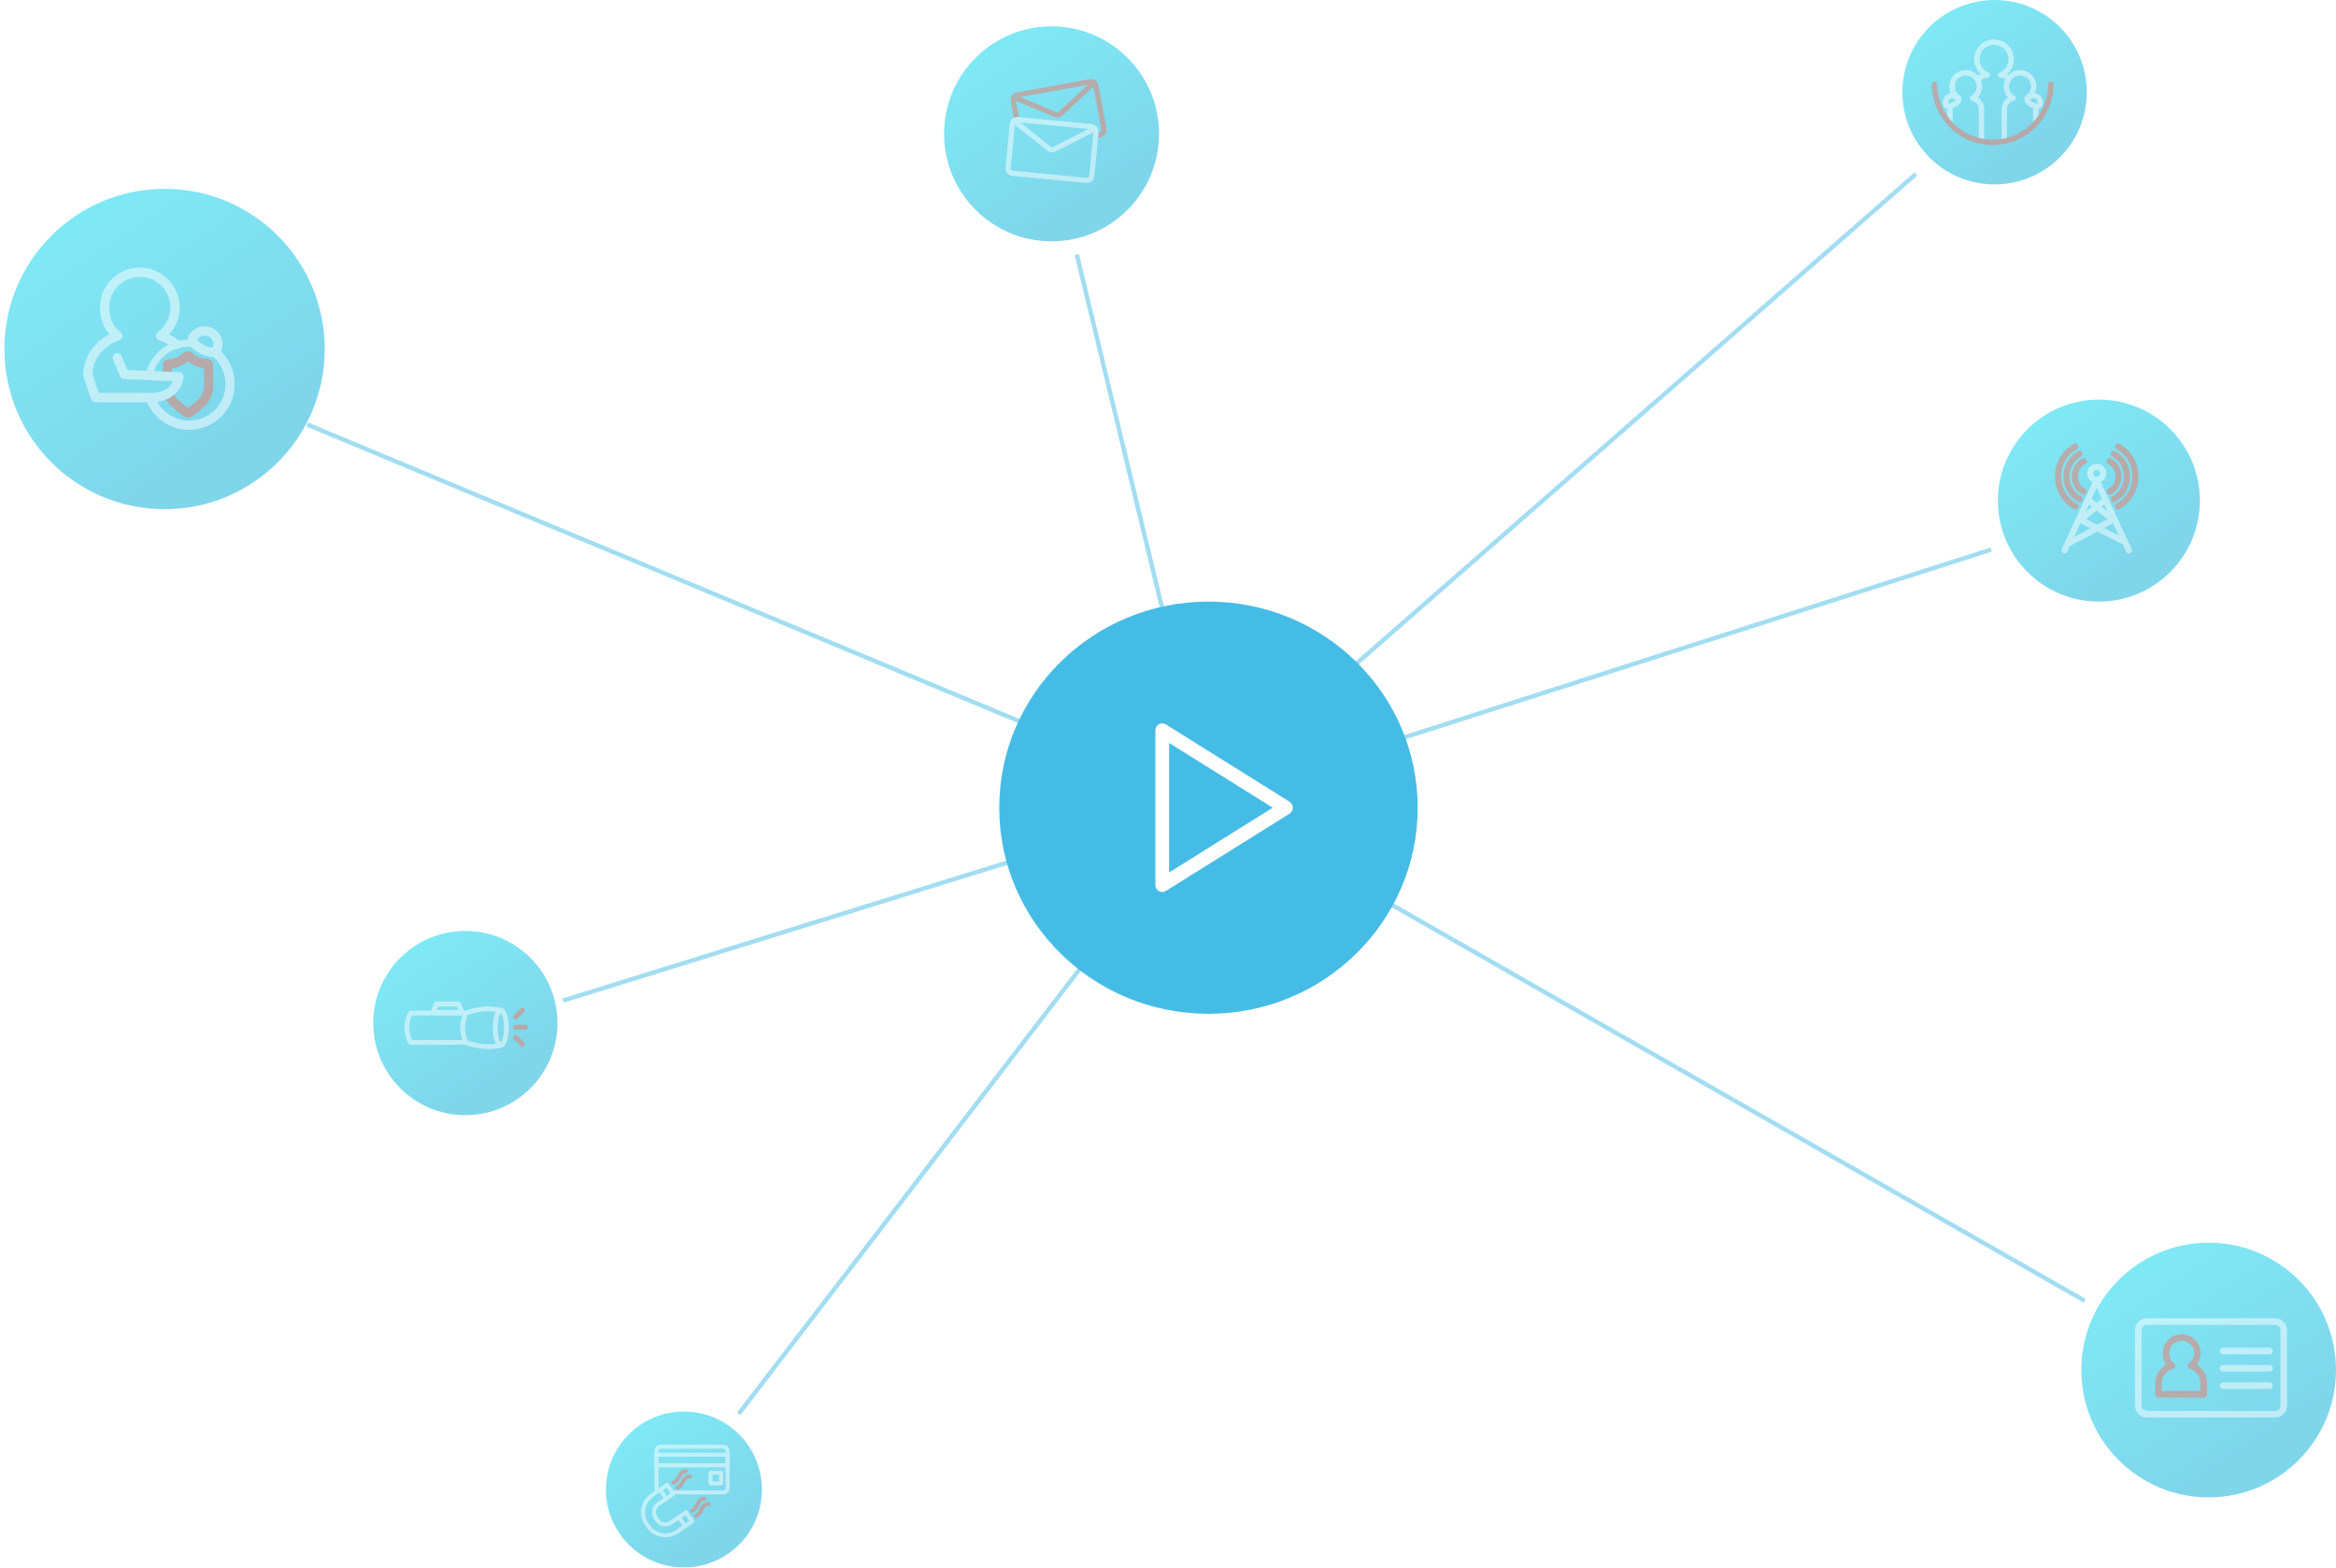 <svg width="532" height="357" viewBox="0 0 532 357" fill="none" xmlns="http://www.w3.org/2000/svg">
<g opacity="0.5">
<path d="M245.347 58.453L275.216 182.194" stroke="#45BCE5" stroke-linecap="square"/>
<path d="M435.937 39.965L276.639 179.351" stroke="#45BCE5" stroke-linecap="square"/>
<path d="M453.005 125.305L275.217 182.197" stroke="#45BCE5" stroke-linecap="square"/>
<path d="M275.927 181.484L168.543 321.581" stroke="#45BCE5" stroke-linecap="square"/>
<path d="M275.216 182.196L128.719 227.709" stroke="#45BCE5" stroke-linecap="square"/>
<path d="M275.216 182.194L70.404 96.856" stroke="#45BCE5" stroke-linecap="square"/>
<path d="M474.339 295.98L275.217 182.195" stroke="#45BCE5" stroke-linecap="square"/>
</g>
<g opacity="0.5">
<circle cx="37.48" cy="79.48" r="36.48" fill="url(#paint0_linear_3237_25228)"/>
</g>
<g opacity="0.5">
<circle cx="239.48" cy="30.48" r="24.48" fill="url(#paint1_linear_3237_25228)"/>
</g>
<g opacity="0.5">
<circle cx="454.25" cy="21" r="21" fill="url(#paint2_linear_3237_25228)"/>
</g>
<g opacity="0.5" clip-path="url(#clip0_3237_25228)">
<path d="M457.345 17.802C456.879 17.401 456.292 17.142 455.647 17.083C457.046 16.487 458.024 15.101 458.024 13.487C458.024 11.329 456.274 9.582 454.119 9.582C451.965 9.582 450.211 11.329 450.211 13.487C450.211 15.095 451.181 16.475 452.57 17.074C451.693 17.117 450.909 17.54 450.384 18.182" stroke="white" stroke-width="1.235" stroke-miterlimit="10" stroke-linecap="round" stroke-linejoin="round"/>
<path d="M463.633 27.858V24.57" stroke="white" stroke-width="1.235" stroke-miterlimit="10" stroke-linecap="round" stroke-linejoin="round"/>
<path d="M461.629 22.354C461.679 22.326 461.728 22.296 461.774 22.262C462.605 21.703 463.154 20.755 463.154 19.678C463.154 17.959 461.762 16.566 460.043 16.566C458.323 16.566 456.931 17.959 456.931 19.678C456.931 20.817 457.542 21.811 458.456 22.354C457.317 22.586 456.453 23.598 456.453 24.802V32.115" stroke="white" stroke-width="1.235" stroke-miterlimit="10" stroke-linecap="round" stroke-linejoin="round"/>
<path d="M464.5 24.003C464.117 24.762 461.367 23.383 461.746 22.623C462.129 21.864 463.052 21.555 463.811 21.938C464.574 22.317 464.879 23.244 464.5 24.003Z" stroke="white" stroke-width="1.235" stroke-miterlimit="10" stroke-linecap="round" stroke-linejoin="round"/>
<path d="M444.084 28.117V24.57" stroke="white" stroke-width="1.235" stroke-miterlimit="10" stroke-linecap="round" stroke-linejoin="round"/>
<path d="M446.087 22.354C446.038 22.326 445.989 22.296 445.942 22.262C445.112 21.703 444.562 20.755 444.562 19.678C444.562 17.959 445.955 16.566 447.674 16.566C449.393 16.566 450.786 17.959 450.786 19.678C450.786 20.817 450.174 21.811 449.261 22.354C450.4 22.586 451.264 23.598 451.264 24.802V32.127" stroke="white" stroke-width="1.235" stroke-miterlimit="10" stroke-linecap="round" stroke-linejoin="round"/>
<path d="M443.22 24.003C443.602 24.762 446.353 23.383 445.973 22.623C445.59 21.864 444.667 21.555 443.908 21.938C443.145 22.317 442.837 23.244 443.22 24.003Z" stroke="white" stroke-width="1.235" stroke-miterlimit="10" stroke-linecap="round" stroke-linejoin="round"/>
<path d="M467.053 19.188C467.053 26.497 461.126 32.424 453.817 32.424C446.507 32.424 440.577 26.497 440.577 19.188" stroke="#ED7766" stroke-width="1.235" stroke-miterlimit="10" stroke-linecap="round" stroke-linejoin="round"/>
</g>
<g opacity="0.5">
<circle cx="478" cy="114" r="23" fill="url(#paint3_linear_3237_25228)"/>
</g>
<g opacity="0.5">
<circle cx="105.98" cy="232.98" r="20.98" fill="url(#paint4_linear_3237_25228)"/>
</g>
<g opacity="0.5">
<circle cx="155.76" cy="339.201" r="17.76" fill="url(#paint5_linear_3237_25228)"/>
</g>
<g opacity="0.5" clip-path="url(#clip1_3237_25228)">
<path d="M114.093 230.067C111.476 229.479 108.987 229.714 106.186 230.648C105.064 232.774 105.064 235.237 106.186 237.445C108.987 238.379 111.476 238.614 114.093 238.026" stroke="white" stroke-width="1.1" stroke-miterlimit="10" stroke-linecap="round" stroke-linejoin="round"/>
<path d="M105.73 237.389C101.646 237.389 97.563 237.389 93.479 237.389C92.384 235.243 92.384 232.852 93.479 230.703C97.563 230.703 101.646 230.703 105.73 230.703" stroke="white" stroke-width="1.1" stroke-miterlimit="10" stroke-linecap="round" stroke-linejoin="round"/>
<path d="M98.593 230.56H105.221L104.388 228.652H99.429L98.593 230.56Z" stroke="white" stroke-width="1.1" stroke-miterlimit="10" stroke-linecap="round" stroke-linejoin="round"/>
<path d="M114.054 238.025C114.761 238.025 115.333 236.243 115.333 234.044C115.333 231.845 114.761 230.062 114.054 230.062C113.348 230.062 112.775 231.845 112.775 234.044C112.775 236.243 113.348 238.025 114.054 238.025Z" stroke="white" stroke-width="1.1" stroke-miterlimit="10" stroke-linecap="round" stroke-linejoin="round"/>
<path d="M117.383 233.922H119.669" stroke="#ED7766" stroke-width="1.1" stroke-miterlimit="10" stroke-linecap="round" stroke-linejoin="round"/>
<path d="M117.39 231.63L119.007 230.02" stroke="#ED7766" stroke-width="1.1" stroke-miterlimit="10" stroke-linecap="round" stroke-linejoin="round"/>
<path d="M117.39 236.215L119.007 237.828" stroke="#ED7766" stroke-width="1.1" stroke-miterlimit="10" stroke-linecap="round" stroke-linejoin="round"/>
</g>
<g opacity="0.5">
<circle cx="503" cy="312" r="29" fill="url(#paint6_linear_3237_25228)"/>
</g>
<g filter="url(#filter0_d_3237_25228)">
<ellipse cx="275.216" cy="181.936" rx="47.647" ry="46.936" fill="#45BCE5"/>
<path fill-rule="evenodd" clip-rule="evenodd" d="M263.926 200.933C264.162 201.069 264.426 201.137 264.691 201.137L264.691 201.137C264.974 201.137 265.256 201.059 265.506 200.903L293.668 183.302C294.133 183.01 294.417 182.494 294.417 181.936C294.417 181.378 294.133 180.862 293.67 180.57L265.508 162.969C265.025 162.667 264.421 162.655 263.926 162.939C263.431 163.223 263.126 163.757 263.126 164.335V199.537C263.126 200.115 263.431 200.649 263.926 200.933ZM266.255 196.685V167.19L289.852 181.936L266.255 196.685Z" fill="white"/>
</g>
<g opacity="0.5" clip-path="url(#clip2_3237_25228)">
<path d="M231.556 27.276L230.769 22.957C230.657 22.342 231.068 21.747 231.683 21.635L248.27 18.608C248.885 18.496 249.48 18.907 249.592 19.522L251.391 29.376C251.503 29.991 251.092 30.586 250.477 30.698L249.53 30.87" stroke="#ED7766" stroke-width="1.183" stroke-miterlimit="10" stroke-linecap="round" stroke-linejoin="round"/>
<path d="M231.032 22.172L240.365 26.089C240.714 26.234 241.223 26.145 241.501 25.888L249.065 18.883" stroke="#ED7766" stroke-width="1.183" stroke-miterlimit="10" stroke-linecap="round" stroke-linejoin="round"/>
<path d="M248.645 40.053C248.586 40.674 248.027 41.135 247.406 41.076L230.618 39.464C229.997 39.405 229.535 38.846 229.594 38.224L230.55 28.255C230.609 27.634 231.168 27.172 231.789 27.232L248.577 28.841C249.198 28.9 249.66 29.459 249.601 30.08L248.645 40.053Z" stroke="white" stroke-width="1.183" stroke-miterlimit="10" stroke-linecap="round" stroke-linejoin="round"/>
<path d="M231.021 27.57L238.934 33.883C239.23 34.12 239.744 34.17 240.081 33.998L249.27 29.322" stroke="white" stroke-width="1.183" stroke-miterlimit="10" stroke-linecap="round" stroke-linejoin="round"/>
</g>
<g opacity="0.5">
<path d="M38.666 90.411C38.904 90.771 39.539 91.559 39.931 91.903C40.137 92.088 41.999 93.734 42.703 94.03C42.756 94.051 42.809 94.062 42.862 94.062C42.941 94.062 43.021 94.035 43.09 93.988C43.163 93.935 44.91 92.697 45.788 91.845C45.857 91.787 47.592 90.162 47.513 88.035L47.476 83.178C47.476 83.067 47.428 82.961 47.349 82.887C47.275 82.819 47.179 82.781 47.079 82.781C47.068 82.781 47.058 82.781 47.047 82.781C47.042 82.781 47.005 82.787 46.936 82.787C46.444 82.792 44.703 82.681 43.042 81.125C42.962 81.051 42.867 81.019 42.767 81.019C42.666 81.019 42.56 81.062 42.486 81.141C42.47 81.157 40.814 82.834 38.555 82.85H38.497H38.492C38.386 82.85 38.291 82.892 38.217 82.967C38.142 83.041 38.1 83.141 38.1 83.247L38.127 85.268" stroke="#ED7766" stroke-width="2.116" stroke-miterlimit="10" stroke-linecap="round" stroke-linejoin="round"/>
<path d="M40.069 78.481C39.079 77.582 37.899 76.894 36.587 76.487C38.561 75.021 39.867 72.682 39.867 70.042C39.867 65.603 36.28 62 31.841 62C27.402 61.995 23.809 65.598 23.809 70.037C23.809 72.677 24.862 75.021 26.831 76.481C25.878 76.778 24.974 77.227 24.153 77.793C21.698 79.502 20 82.296 20 85.444L21.757 90.539H34.867C40.333 90.296 40.772 85.814 40.772 85.814L28.317 85.285L26.73 81.481" stroke="white" stroke-width="2.116" stroke-miterlimit="10" stroke-linecap="round" stroke-linejoin="round"/>
<path d="M49.005 80.266C51.084 81.98 52.407 84.578 52.407 87.483C52.407 92.646 48.222 96.832 43.058 96.832C39 96.832 35.545 94.244 34.248 90.631" stroke="white" stroke-width="2.116" stroke-miterlimit="10" stroke-linecap="round" stroke-linejoin="round"/>
<path d="M34.021 85.069C35.084 81.075 38.73 78.133 43.058 78.133C43.291 78.133 43.523 78.143 43.751 78.159" stroke="white" stroke-width="1.587" stroke-miterlimit="10" stroke-linecap="round" stroke-linejoin="round"/>
<path d="M49.322 79.779C48.566 81.287 43.111 78.546 43.867 77.043C44.624 75.541 46.455 74.927 47.962 75.684C49.47 76.44 50.079 78.271 49.322 79.779Z" stroke="white" stroke-width="2.116" stroke-miterlimit="10" stroke-linecap="round" stroke-linejoin="round"/>
</g>
<g opacity="0.5" clip-path="url(#clip3_3237_25228)">
<path d="M481.121 118.395L471.077 123.75" stroke="white" stroke-width="1.389" stroke-miterlimit="10" stroke-linecap="round" stroke-linejoin="round"/>
<path d="M473.887 118.395L483.528 123.226" stroke="white" stroke-width="1.389" stroke-miterlimit="10" stroke-linecap="round" stroke-linejoin="round"/>
<path d="M484.834 125.316L477.506 109.434L470.174 125.316" stroke="white" stroke-width="1.389" stroke-miterlimit="10" stroke-linecap="round" stroke-linejoin="round"/>
<path d="M479.423 113.855L473.491 118.569" stroke="white" stroke-width="1.389" stroke-miterlimit="10" stroke-linecap="round" stroke-linejoin="round"/>
<path d="M475.585 113.855L481.521 118.569" stroke="white" stroke-width="1.389" stroke-miterlimit="10" stroke-linecap="round" stroke-linejoin="round"/>
<path d="M477.506 109.279C478.325 109.279 478.989 108.615 478.989 107.796C478.989 106.976 478.325 106.312 477.506 106.312C476.687 106.312 476.023 106.976 476.023 107.796C476.023 108.615 476.687 109.279 477.506 109.279Z" stroke="white" stroke-width="1.389" stroke-miterlimit="10" stroke-linecap="round" stroke-linejoin="round"/>
<path d="M480.461 105.043C483.139 106.523 483.139 110.485 480.461 111.965" stroke="#ED7766" stroke-width="1.389" stroke-miterlimit="10" stroke-linecap="round" stroke-linejoin="round"/>
<path d="M481.413 103.371C485.386 105.566 485.386 111.443 481.413 113.638" stroke="#ED7766" stroke-width="1.389" stroke-miterlimit="10" stroke-linecap="round" stroke-linejoin="round"/>
<path d="M482.365 101.695C487.633 104.606 487.633 112.399 482.365 115.31" stroke="#ED7766" stroke-width="1.389" stroke-miterlimit="10" stroke-linecap="round" stroke-linejoin="round"/>
<path d="M474.546 105.043C471.869 106.523 471.869 110.485 474.546 111.965" stroke="#ED7766" stroke-width="1.389" stroke-miterlimit="10" stroke-linecap="round" stroke-linejoin="round"/>
<path d="M473.595 103.371C469.622 105.566 469.622 111.443 473.595 113.638" stroke="#ED7766" stroke-width="1.389" stroke-miterlimit="10" stroke-linecap="round" stroke-linejoin="round"/>
<path d="M472.647 101.695C467.378 104.606 467.378 112.399 472.647 115.31" stroke="#ED7766" stroke-width="1.389" stroke-miterlimit="10" stroke-linecap="round" stroke-linejoin="round"/>
</g>
<g opacity="0.5">
<path d="M520.105 320.097C520.105 321.168 519.221 322.049 518.136 322.049H488.93C487.85 322.049 486.961 321.173 486.961 320.097V302.905C486.961 301.829 487.845 300.953 488.93 300.953H518.136C519.221 300.953 520.105 301.829 520.105 302.905V320.097Z" stroke="white" stroke-width="1.508" stroke-miterlimit="10" stroke-linecap="round" stroke-linejoin="round"/>
<path d="M498.965 310.983C499.844 310.335 500.425 309.307 500.425 308.141C500.425 306.184 498.831 304.594 496.851 304.594C494.877 304.594 493.278 306.184 493.278 308.141C493.278 309.307 493.744 310.34 494.623 310.983C492.927 311.507 491.582 313.082 491.582 314.934V317.51H501.881V314.934C501.881 313.082 500.661 311.507 498.965 310.983Z" stroke="#ED7766" stroke-width="1.508" stroke-miterlimit="10" stroke-linecap="round" stroke-linejoin="round"/>
<path d="M506.319 307.656H516.863" stroke="white" stroke-width="1.508" stroke-miterlimit="10" stroke-linecap="round" stroke-linejoin="round"/>
<path d="M506.319 311.598H516.863" stroke="white" stroke-width="1.508" stroke-miterlimit="10" stroke-linecap="round" stroke-linejoin="round"/>
<path d="M506.319 315.539H516.863" stroke="white" stroke-width="1.508" stroke-miterlimit="10" stroke-linecap="round" stroke-linejoin="round"/>
</g>
<g opacity="0.5" clip-path="url(#clip4_3237_25228)">
<path d="M149.785 339.574C149.612 339.401 149.502 339.159 149.502 338.894V330.418C149.502 329.888 149.936 329.457 150.463 329.457H164.735C165.264 329.457 165.696 329.891 165.696 330.418V338.894C165.696 339.423 165.262 339.855 164.735 339.855H153.11" stroke="white" stroke-width="0.913" stroke-miterlimit="10" stroke-linecap="round" stroke-linejoin="round"/>
<path d="M165.716 331.27H149.484V333.7H165.716V331.27Z" stroke="white" stroke-width="0.913" stroke-miterlimit="10" stroke-linecap="round" stroke-linejoin="round"/>
<path d="M164.236 335.387H161.806V337.817H164.236V335.387Z" stroke="white" stroke-width="0.913" stroke-miterlimit="10" stroke-linecap="round" stroke-linejoin="round"/>
<path d="M156.213 344.382C156.122 344.471 156.021 344.553 155.914 344.628L152.818 346.752C151.78 347.464 150.354 347.2 149.642 346.161L149.329 345.707C148.617 344.669 148.882 343.243 149.92 342.531L153.016 340.407C153.126 340.332 153.238 340.27 153.354 340.215L151.946 338.164C151.834 338.228 151.725 338.294 151.618 338.369L148.521 340.494C146.358 341.979 145.806 344.945 147.292 347.108L147.604 347.562C149.09 349.725 152.056 350.277 154.219 348.792L157.315 346.668C157.422 346.595 157.525 346.515 157.623 346.435L156.213 344.382Z" stroke="white" stroke-width="0.913" stroke-miterlimit="10" stroke-linecap="round" stroke-linejoin="round"/>
<path d="M150.319 339.242L151.736 341.305" stroke="white" stroke-width="0.913" stroke-miterlimit="10" stroke-linecap="round" stroke-linejoin="round"/>
<path d="M154.616 345.5L156.033 347.563" stroke="white" stroke-width="0.913" stroke-miterlimit="10" stroke-linecap="round" stroke-linejoin="round"/>
<path d="M157.623 344.01C158.878 343.599 158.855 341.176 160.452 341.306" stroke="#ED7766" stroke-width="0.913" stroke-miterlimit="10" stroke-linecap="round" stroke-linejoin="round"/>
<path d="M158.515 345.185C159.77 344.775 159.747 342.352 161.344 342.482" stroke="#ED7766" stroke-width="0.913" stroke-miterlimit="10" stroke-linecap="round" stroke-linejoin="round"/>
<path d="M153.391 337.62C154.662 337.258 154.728 334.837 156.32 335.026" stroke="#ED7766" stroke-width="0.913" stroke-miterlimit="10" stroke-linecap="round" stroke-linejoin="round"/>
<path d="M154.237 338.827C155.508 338.465 155.574 336.044 157.166 336.233" stroke="#ED7766" stroke-width="0.913" stroke-miterlimit="10" stroke-linecap="round" stroke-linejoin="round"/>
</g>
<defs>
<filter id="filter0_d_3237_25228" x="203.568" y="113" width="143.294" height="141.871" filterUnits="userSpaceOnUse" color-interpolation-filters="sRGB">
<feFlood flood-opacity="0" result="BackgroundImageFix"/>
<feColorMatrix in="SourceAlpha" type="matrix" values="0 0 0 0 0 0 0 0 0 0 0 0 0 0 0 0 0 0 127 0" result="hardAlpha"/>
<feOffset dy="2"/>
<feGaussianBlur stdDeviation="12"/>
<feComposite in2="hardAlpha" operator="out"/>
<feColorMatrix type="matrix" values="0 0 0 0 0 0 0 0 0 0 0 0 0 0 0 0 0 0 0.28 0"/>
<feBlend mode="normal" in2="BackgroundImageFix" result="effect1_dropShadow_3237_25228"/>
<feBlend mode="normal" in="SourceGraphic" in2="effect1_dropShadow_3237_25228" result="shape"/>
</filter>
<linearGradient id="paint0_linear_3237_25228" x1="-11.243" y1="61.584" x2="25.926" y2="117.397" gradientUnits="userSpaceOnUse">
<stop stop-color="#00D6EE"/>
<stop offset="1" stop-color="#00ADD8"/>
</linearGradient>
<linearGradient id="paint1_linear_3237_25228" x1="206.784" y1="18.471" x2="231.726" y2="55.924" gradientUnits="userSpaceOnUse">
<stop stop-color="#00D6EE"/>
<stop offset="1" stop-color="#00ADD8"/>
</linearGradient>
<linearGradient id="paint2_linear_3237_25228" x1="426.202" y1="10.698" x2="447.599" y2="42.827" gradientUnits="userSpaceOnUse">
<stop stop-color="#00D6EE"/>
<stop offset="1" stop-color="#00ADD8"/>
</linearGradient>
<linearGradient id="paint3_linear_3237_25228" x1="447.281" y1="102.717" x2="470.715" y2="137.906" gradientUnits="userSpaceOnUse">
<stop stop-color="#00D6EE"/>
<stop offset="1" stop-color="#00ADD8"/>
</linearGradient>
<linearGradient id="paint4_linear_3237_25228" x1="77.959" y1="222.688" x2="99.335" y2="254.786" gradientUnits="userSpaceOnUse">
<stop stop-color="#00D6EE"/>
<stop offset="1" stop-color="#00ADD8"/>
</linearGradient>
<linearGradient id="paint5_linear_3237_25228" x1="132.04" y1="330.489" x2="150.135" y2="357.661" gradientUnits="userSpaceOnUse">
<stop stop-color="#00D6EE"/>
<stop offset="1" stop-color="#00ADD8"/>
</linearGradient>
<linearGradient id="paint6_linear_3237_25228" x1="464.267" y1="297.774" x2="493.815" y2="342.142" gradientUnits="userSpaceOnUse">
<stop stop-color="#00D6EE"/>
<stop offset="1" stop-color="#00ADD8"/>
</linearGradient>
<clipPath id="clip0_3237_25228">
<rect width="27.63" height="24" fill="white" transform="translate(440 9)"/>
</clipPath>
<clipPath id="clip1_3237_25228">
<rect width="28.325" height="11" fill="white" transform="translate(92 228)"/>
</clipPath>
<clipPath id="clip2_3237_25228">
<rect width="23" height="23.672" fill="white" transform="translate(229 18)"/>
</clipPath>
<clipPath id="clip3_3237_25228">
<rect width="19.008" height="25.01" fill="white" transform="translate(468 101)"/>
</clipPath>
<clipPath id="clip4_3237_25228">
<rect width="20.172" height="21.08" fill="white" transform="translate(146 329)"/>
</clipPath>
</defs>
</svg>
